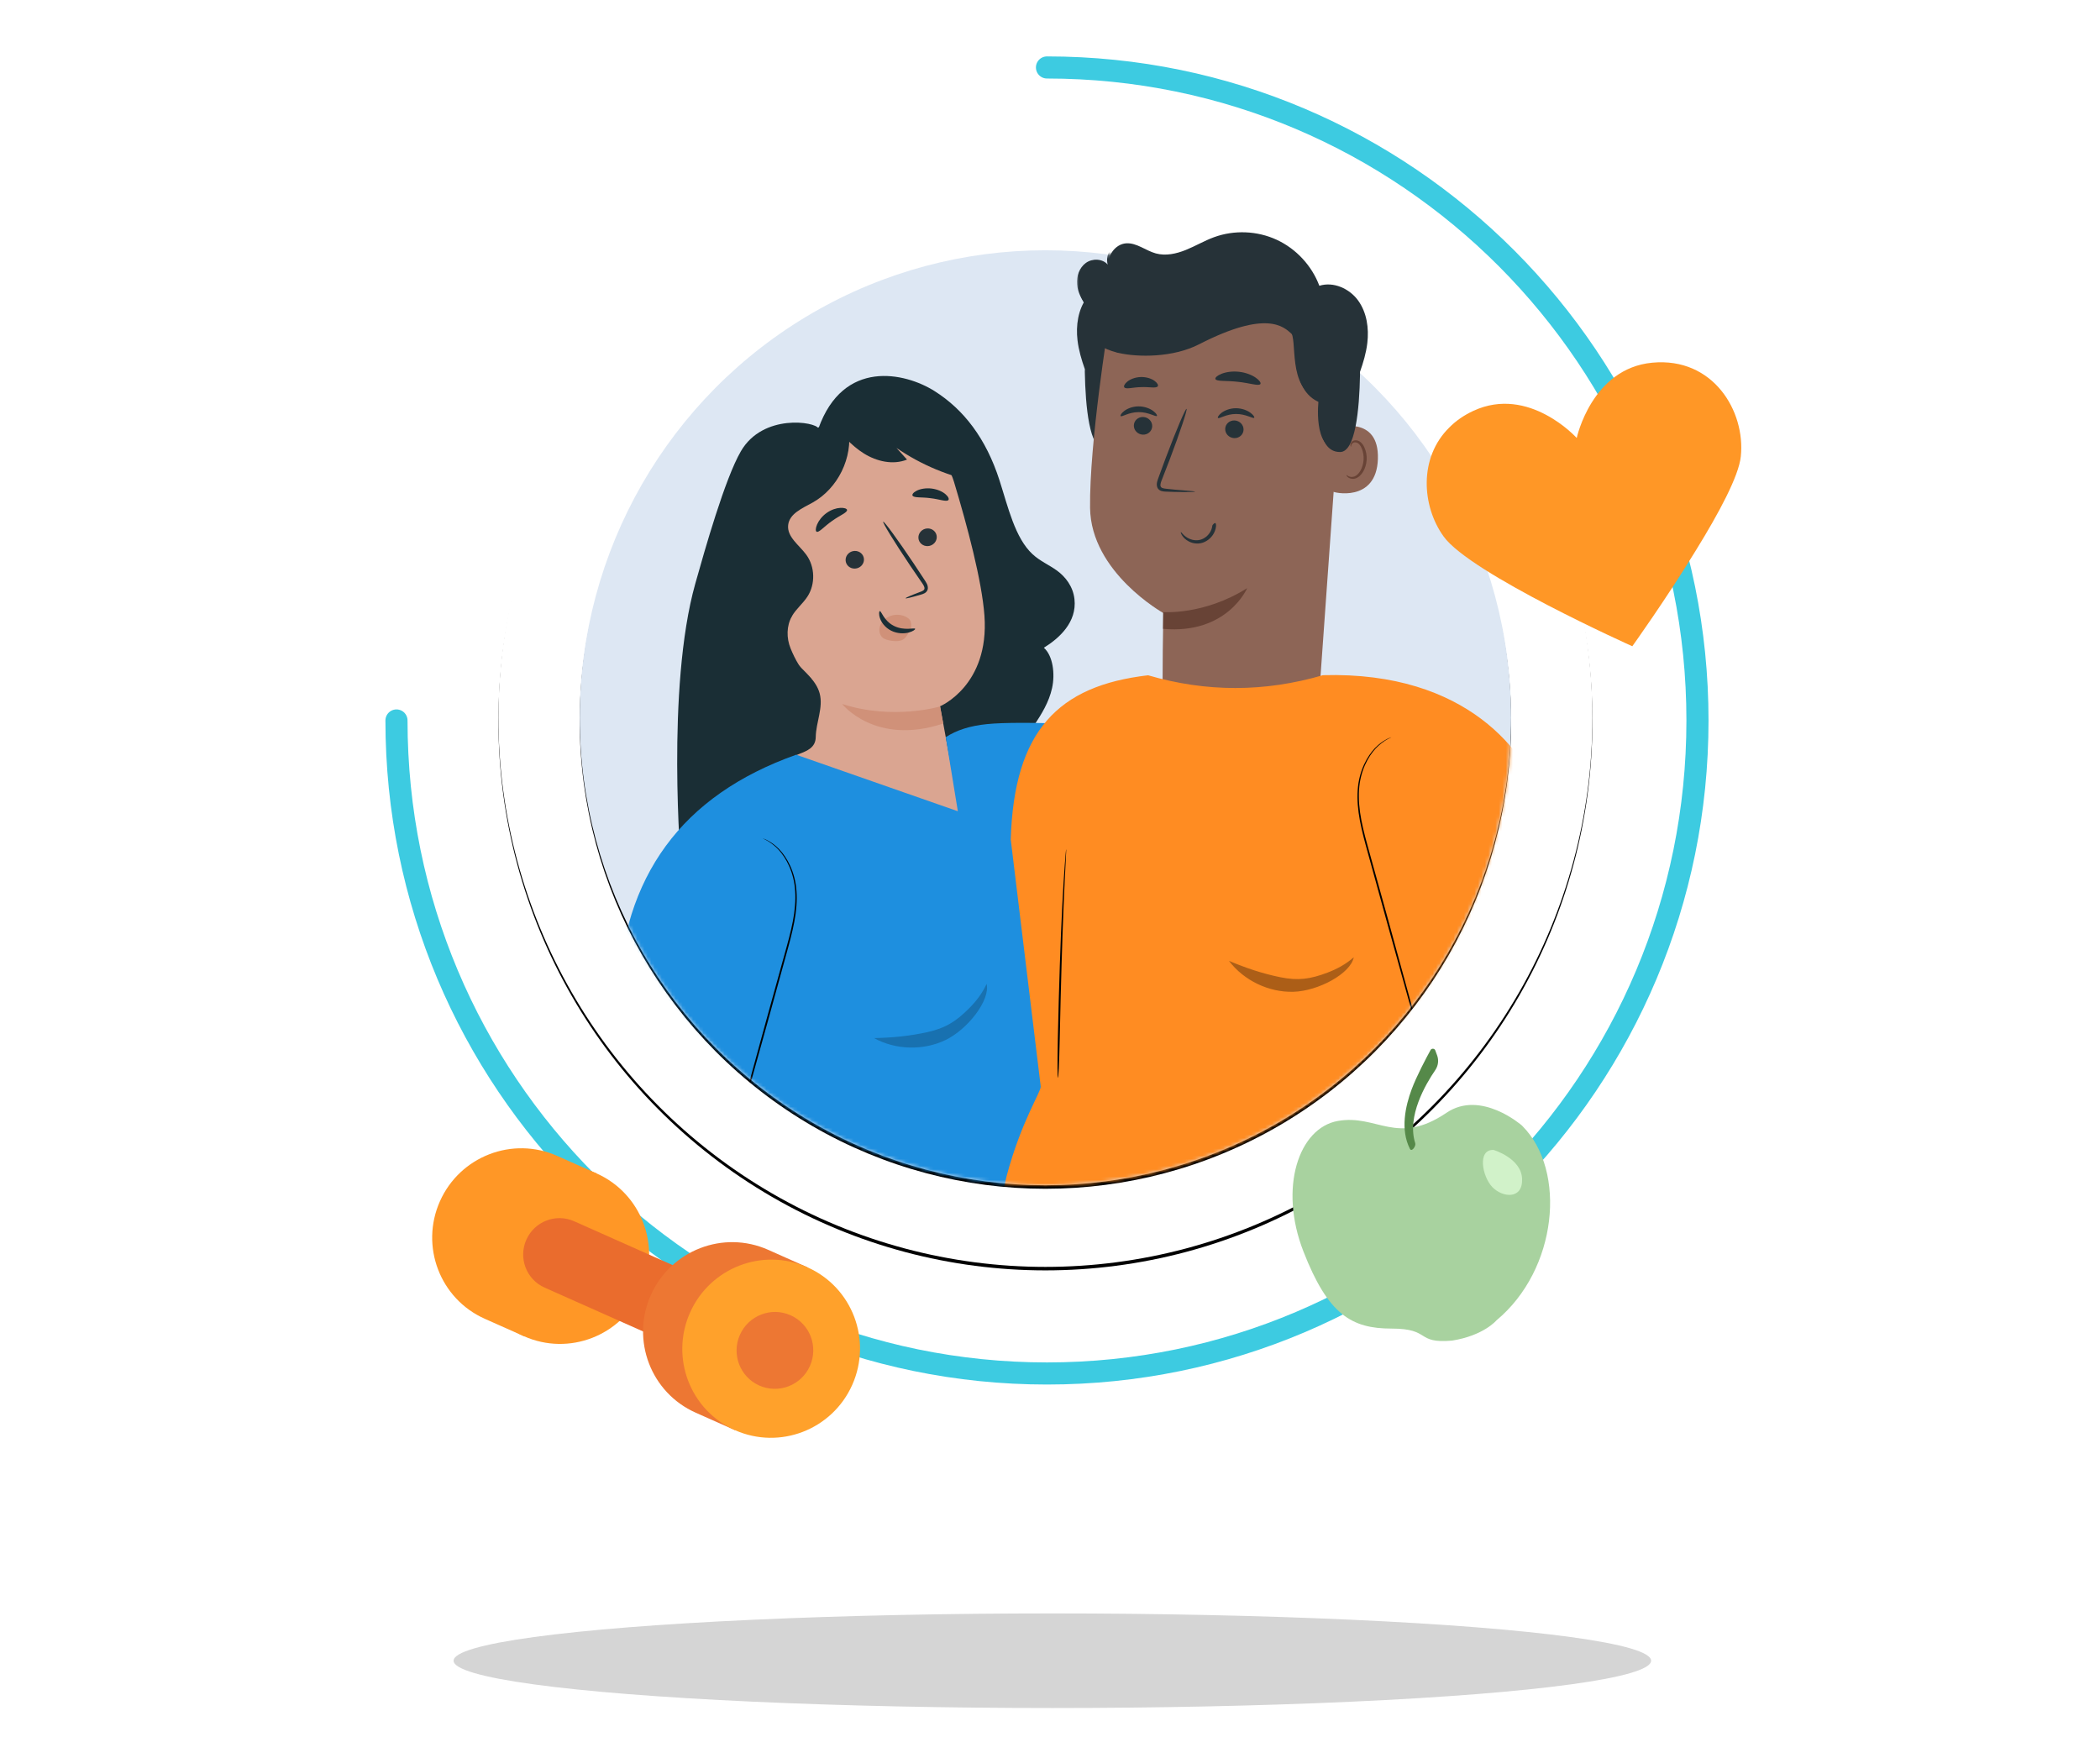 <?xml version="1.0" encoding="UTF-8"?>
<svg width="602px" height="498px" viewBox="0 0 602 498" version="1.1" xmlns="http://www.w3.org/2000/svg" xmlns:xlink="http://www.w3.org/1999/xlink">
    <title>91387B87-82B4-45EE-9B0C-09D761CB31C1</title>
    <defs>
        <rect id="path-1" x="0" y="0" width="602" height="498"></rect>
        <filter x="-2.6%" y="-32.8%" width="105.2%" height="165.7%" filterUnits="objectBoundingBox" id="filter-3">
            <feGaussianBlur stdDeviation="2.97" in="SourceGraphic"></feGaussianBlur>
        </filter>
        <ellipse id="path-4" cx="299.684" cy="205.776" rx="156.809" ry="157.426"></ellipse>
        <filter x="-6.4%" y="-6.0%" width="112.8%" height="112.7%" filterUnits="objectBoundingBox" id="filter-5">
            <feOffset dx="0" dy="1" in="SourceAlpha" result="shadowOffsetOuter1"></feOffset>
            <feGaussianBlur stdDeviation="6.5" in="shadowOffsetOuter1" result="shadowBlurOuter1"></feGaussianBlur>
            <feColorMatrix values="0 0 0 0 0.8   0 0 0 0 0.737   0 0 0 0 0.988  0 0 0 0.15 0" type="matrix" in="shadowBlurOuter1"></feColorMatrix>
        </filter>
        <ellipse id="path-6" cx="133.5" cy="134.025" rx="133.5" ry="134.025"></ellipse>
        <filter x="-7.5%" y="-7.1%" width="115.0%" height="114.9%" filterUnits="objectBoundingBox" id="filter-8">
            <feOffset dx="0" dy="1" in="SourceAlpha" result="shadowOffsetOuter1"></feOffset>
            <feGaussianBlur stdDeviation="6.5" in="shadowOffsetOuter1" result="shadowBlurOuter1"></feGaussianBlur>
            <feColorMatrix values="0 0 0 0 0.8   0 0 0 0 0.737   0 0 0 0 0.988  0 0 0 0.15 0" type="matrix" in="shadowBlurOuter1"></feColorMatrix>
        </filter>
        <polygon id="path-9" points="0 0 82.943 0 82.943 62.995 0 62.995"></polygon>
        <polygon id="path-11" points="5.04715902e-14 8.10247516e-13 123.82 8.10247516e-13 123.82 50.921 5.04715902e-14 50.921"></polygon>
    </defs>
    <g id="Page-1" stroke="none" stroke-width="1" fill="none" fill-rule="evenodd">
        <g id="Healthy-you-2.0.0" transform="translate(-695, -226)">
            <g id="Group-5" transform="translate(695, 226)">
                <g id="Illustration">
                    <mask id="mask-2" fill="white">
                        <use xlink:href="#path-1"></use>
                    </mask>
                    <g id="Mask" fill-rule="nonzero"></g>
                    <g id="Group-16" mask="url(#mask-2)" fill="#000000" fill-opacity="0.275" fill-rule="nonzero" opacity="0.602">
                        <g transform="translate(130.032, 462.544)" id="Oval">
                            <ellipse filter="url(#filter-3)" cx="171.642" cy="13.562" rx="171.642" ry="13.562"></ellipse>
                        </g>
                    </g>
                </g>
                <path d="M300.133,393.025 C403.526,393.025 487.342,309.537 487.342,206.549 C487.342,103.562 403.526,20.074 300.133,20.074 C196.74,20.074 112.924,103.562 112.924,206.549" id="Oval-Copy-11" stroke="#3DCBE1" stroke-width="6.336" stroke-linecap="round" transform="translate(300.133, 206.549) rotate(-270) translate(-300.133, -206.549) "></path>
                <g id="Oval-Copy-11">
                    <use fill="black" fill-opacity="1" filter="url(#filter-5)" xlink:href="#path-4"></use>
                    <use fill="#FFFFFF" fill-rule="evenodd" xlink:href="#path-4"></use>
                </g>
                <g id="selective-focus-photography-of-woman-in-pink-shirt-1199590" transform="translate(166.184, 71.751)">
                    <mask id="mask-7" fill="white">
                        <use xlink:href="#path-6"></use>
                    </mask>
                    <g id="Mask">
                        <use fill="black" fill-opacity="1" filter="url(#filter-8)" xlink:href="#path-6"></use>
                        <use fill="#DDE7F3" fill-rule="evenodd" xlink:href="#path-6"></use>
                    </g>
                    <g id="Group-20" mask="url(#mask-7)">
                        <g transform="translate(157.404, 153.792) scale(-1, 1) translate(-157.404, -153.792) translate(10.927, -5.935)">
                            <path d="M235.444,57.012 C228.313,37.02 210.666,40.958 202.221,46.265 C193.776,51.574 187.393,59.927 183.56,71.839 C181.077,79.561 179.107,88.368 174.105,93.032 C171.914,95.075 169.336,96.102 167.007,97.81 C164.679,99.523 162.462,102.266 162.052,105.936 C161.307,112.587 166.467,117.197 170.826,119.882 C168.237,122.162 167.561,127.322 168.471,131.446 C169.381,135.568 171.504,138.892 173.574,142.062 C179.937,151.8 191.318,163.767 199.462,170.321 C207.607,176.873 212.876,177.657 221.63,172.939 C225.185,171.024 228.497,167.887 232.28,167.327 C236.675,166.676 240.895,169.607 245.238,170.775 C249.58,171.941 255.088,170.335 256.505,164.402 C257.048,162.122 256.862,159.636 257.099,157.253 C257.336,154.869 258.237,152.286 259.892,151.744 C261.24,151.302 262.574,152.356 263.897,152.925 C267.043,154.277 271.783,184.513 274.802,182.673 C274.802,182.673 279.187,131.427 270.735,101.459 C268.041,91.903 262.286,71.491 257.681,63.555 C251.358,52.659 236.2,55.078 235.444,57.012" id="Fill-71" fill="#1A2E35"></path>
                            <path d="M226.395,56.218 C215.171,52.283 200.014,60.931 196.576,72.357 C192.754,85.051 188.586,100.702 187.859,110.675 C186.396,130.729 200.58,136.667 200.58,136.667 L194.803,168.012 L243.488,152.214 L260.48,78.356 L258.377,73.431 L226.395,56.218 Z" id="Fill-73" fill="#DAA591"></path>
                            <path d="M210.461,105.697 C210.509,105.547 208.925,104.873 206.327,103.898 C205.667,103.667 205.055,103.381 205.05,102.889 C205.004,102.358 205.461,101.69 205.975,100.976 C206.999,99.477 208.07,97.907 209.195,96.261 C213.709,89.532 217.146,83.934 216.874,83.754 C216.603,83.575 212.724,88.882 208.21,95.611 C207.114,97.274 206.066,98.86 205.067,100.377 C204.63,101.091 203.982,101.864 204.09,102.968 C204.154,103.519 204.566,104.007 204.973,104.227 C205.377,104.463 205.758,104.56 206.087,104.659 C208.749,105.439 210.416,105.846 210.461,105.697" id="Fill-79" fill="#1A2E35"></path>
                            <path d="M200.577,136.72 C200.577,136.72 214.003,140.728 228.648,136.006 C228.648,136.006 219.193,148.08 199.677,141.613 L200.577,136.72 Z" id="Fill-81" fill="#D09179"></path>
                            <path d="M209.007,114.656 C208.748,114.322 209.125,115.058 209.007,114.656" id="Fill-83" fill="#FF9A6C"></path>
                            <path d="M217.678,113.352 C217.144,112.115 215.987,111.185 214.733,110.743 C212.922,110.105 210.872,110.442 209.474,111.607 C208.542,112.562 208.891,114.256 209.007,114.656 C209.947,115.86 210.035,116.883 211.357,117.622 C212.677,118.358 216.019,117.899 217.084,116.957 C218.028,116.121 218.213,114.589 217.678,113.352" id="Fill-85" fill="#D09179"></path>
                            <path d="M213.792,113.627 C210.845,115.108 207.847,114.058 207.729,114.458 C207.647,114.629 208.283,115.181 209.573,115.523 C210.835,115.866 212.789,115.894 214.594,114.993 C216.395,114.087 217.438,112.557 217.814,111.392 C218.206,110.208 218.052,109.415 217.851,109.385 C217.424,109.258 216.743,112.153 213.792,113.627 Z" id="Fill-87" fill="#1A2E35"></path>
                            <path d="M227.246,80.361 C227.102,81.128 229.33,81.92 231.572,83.557 C233.853,85.143 235.366,87.018 236.002,86.602 C236.294,86.395 236.282,85.596 235.83,84.535 C235.384,83.481 234.453,82.208 233.099,81.239 C231.743,80.274 230.266,79.833 229.16,79.782 C228.047,79.725 227.325,80.002 227.246,80.361" id="Fill-89" fill="#1A2E35"></path>
                            <path d="M198.202,77.554 C198.796,78.121 200.829,77.277 203.346,77.004 C205.852,76.652 208.037,76.973 208.467,76.278 C208.652,75.942 208.257,75.354 207.269,74.858 C206.295,74.361 204.712,74.031 202.986,74.245 C201.26,74.461 199.813,75.166 198.998,75.885 C198.169,76.607 197.936,77.274 198.202,77.554" id="Fill-91" fill="#1A2E35"></path>
                            <path d="M261.562,72.927 C251.88,67.595 241.344,58.751 231.044,54.752 L226.805,57.159 C225.55,65.395 229.845,74.197 237.096,78.251 C239.991,79.87 243.751,81.39 244.126,84.697 C244.514,88.122 240.938,90.461 238.912,93.245 C236.424,96.665 236.286,101.634 238.579,105.188 C239.882,107.205 241.846,108.743 243.041,110.828 C244.623,113.593 244.639,117.106 243.437,120.057 C242.234,123.009 240.211,126.993 237.507,128.664 C244.749,130.574 253.245,126.882 257.036,120.398 C259.293,116.536 259.475,111.848 259.775,107.379 C260.458,97.196 263.049,73.747 261.562,72.927 Z" id="Fill-93" fill="#1A2E35"></path>
                            <path d="M231.72,55.216 C228.933,58.529 226.084,61.897 222.416,64.188 C218.749,66.48 214.063,67.557 210.055,65.941 C211.059,64.828 212.063,63.715 213.067,62.602 C205.952,67.492 197.811,70.873 189.334,72.454 C194.676,65.938 200.183,59.279 207.472,55.074 C214.761,50.868 224.327,49.574 231.45,54.055" id="Fill-95" fill="#1A2E35"></path>
                            <path d="M243.041,110.828 C245.648,113.678 244.627,120.959 242.072,123.857 C239.518,126.754 236.108,129.218 235.102,132.953 C233.998,137.044 236.161,141.283 236.222,145.523 C236.31,151.524 246.141,149.252 243.041,154.383 C239.941,159.515 223.857,173.764 227.312,178.662 C231.2,184.175 240.024,183.385 245.351,179.259 C250.677,175.132 253.718,168.792 257.676,163.33 C261.637,157.87 268.568,193.741 270.746,173.315 C272.924,152.888 273.498,112.122 265.78,93.094 L243.041,110.828 Z" id="Fill-97" fill="#1A2E35"></path>
                            <path d="M80.936,9.566 C82.799,8.216 85.688,8.301 87.202,10.037 C86.335,6.941 88.856,3.371 92.053,3.166 C95.064,2.974 97.633,5.259 100.544,6.06 C103.384,6.843 106.434,6.165 109.167,5.06 C111.9,3.956 114.455,2.431 117.221,1.416 C122.994,-0.699 129.592,-0.434 135.177,2.14 C140.76,4.713 145.263,9.564 147.426,15.338 C151.464,14.07 156.055,16.129 158.545,19.565 C161.035,22.998 161.675,27.509 161.179,31.729 C160.845,34.58 160.023,37.335 159.067,40.049 C159.068,40.287 159.092,40.521 159.086,40.76 C158.895,50.955 157.748,62.927 153.415,62.995 C145.864,63.111 147.663,48.827 147.663,48.827 C138.397,45.232 141.848,31.293 139.531,29.178 C137.214,27.064 132.366,22.15 112.963,32.106 C105.43,35.972 95.412,35.85 89.944,34.606 C89.783,34.57 89.621,34.546 89.46,34.507 C89.427,34.498 89.382,34.492 89.349,34.484 C89.289,34.468 89.246,34.436 89.189,34.419 C87.446,33.963 85.764,33.286 84.213,32.299 C82.454,31.183 80.857,29.672 80.111,27.722 C79.366,25.773 79.646,23.34 81.17,21.918 C79.738,20.114 78.617,17.98 78.419,15.682 C78.222,13.384 79.073,10.917 80.936,9.566 Z" id="Fill-25" fill="#263238"></path>
                            <path d="M195.483,166.756 C195.483,166.756 210.929,161.355 241.82,150.553 C274.633,162.192 291.678,185.447 292.954,220.317 L279.915,234.506 L264.483,243.172 C264.483,243.172 250.908,239.672 255.188,249.871 C263.288,269.178 277.351,299.637 275.272,303.124 C275.054,303.489 273.849,292.568 253.808,286.88 C247.757,285.164 236.751,285.141 226.809,287.153 C183.988,295.812 167.468,315.665 162.588,319.068 C162.588,319.068 171.399,249.625 167.234,238.782 C163.07,227.941 158.659,220.869 162.09,211.204 C165.52,201.54 170.677,186.139 170.677,186.139 L153.812,166.927 L161.335,141.774 C173.668,141.29 182.261,141.29 187.113,141.774 C191.965,142.258 195.91,143.509 198.947,145.527 L195.483,166.756 Z" id="Fill-133" fill="#1E8FDF"></path>
                            <path d="M192.35,223.356 C190.357,221.375 188.58,219.148 187.23,216.248 C186.156,220.949 192.669,229.287 199.026,232.35 C205.382,235.414 213.326,235.198 219.493,231.795 C214.196,231.673 209.321,231.22 204.159,230.07 C198.997,228.92 196.038,227.016 192.35,223.356 Z" id="Fill-141" fill="#000000" opacity="0.212"></path>
                            <path d="M150.379,138.821 L105.984,135.26 C105.709,130.057 106.079,109.925 106.079,109.925 C106.079,109.925 85.315,98.316 85.086,79.774 C84.858,61.234 90.353,27.386 90.353,27.386 C111.731,18.163 136.408,21.276 154.847,35.526 L157.584,37.64 L150.379,138.821 Z" id="Fill-3" fill="#8D6556" transform="translate(121.332, 80.485) scale(-1, 1) translate(-121.332, -80.485) "></path>
                            <path d="M112.58,109.658 C112.58,109.658 124.252,110.611 136.658,102.788 C136.658,102.788 130.965,116.133 112.537,114.461 L112.58,109.658 Z" id="Fill-5" fill="#684336" transform="translate(124.597, 108.697) scale(-1, 1) translate(-124.597, -108.697) "></path>
                            <path d="M75.778,56.846 C76.094,56.708 88.468,53.078 88.065,65.754 C87.661,78.428 75.068,75.408 75.059,75.043 C75.048,74.679 75.778,56.846 75.778,56.846" id="Fill-7" fill="#8D6556" transform="translate(81.567, 65.938) scale(-1, 1) translate(-81.567, -65.938) "></path>
                            <path d="M78.288,70.365 C78.344,70.326 78.503,70.526 78.869,70.71 C79.225,70.888 79.846,71.022 80.512,70.796 C81.861,70.347 83.052,68.258 83.185,65.975 C83.255,64.822 83.05,63.716 82.67,62.794 C82.314,61.854 81.739,61.187 81.071,61.046 C80.407,60.869 79.919,61.257 79.753,61.609 C79.572,61.958 79.645,62.214 79.576,62.234 C79.541,62.264 79.312,62.012 79.431,61.492 C79.491,61.242 79.649,60.947 79.953,60.714 C80.265,60.476 80.714,60.364 81.18,60.429 C82.152,60.529 82.999,61.456 83.415,62.469 C83.884,63.488 84.142,64.732 84.065,66.027 C83.903,68.577 82.524,70.927 80.682,71.398 C79.787,71.602 79.054,71.309 78.681,70.998 C78.3,70.672 78.243,70.387 78.288,70.365" id="Fill-9" fill="#684336" transform="translate(81.176, 65.938) scale(-1, 1) translate(-81.176, -65.938) "></path>
                            <path d="M139.768,56.12 C139.718,57.518 140.857,58.713 142.312,58.791 C143.761,58.87 144.98,57.803 145.029,56.404 C145.079,55.007 143.94,53.81 142.488,53.731 C141.035,53.652 139.817,54.722 139.768,56.12" id="Fill-11" fill="#263238" transform="translate(142.398, 56.261) scale(-1, 1) translate(-142.398, -56.261) "></path>
                            <path d="M138.433,53.469 C138.759,53.813 140.758,52.33 143.597,52.336 C146.432,52.304 148.514,53.769 148.822,53.42 C148.973,53.266 148.639,52.642 147.733,51.98 C146.841,51.319 145.318,50.678 143.55,50.685 C141.783,50.695 140.295,51.349 139.44,52.018 C138.567,52.69 138.273,53.314 138.433,53.469" id="Fill-13" fill="#263238" transform="translate(143.624, 52.103) scale(-1, 1) translate(-143.624, -52.103) "></path>
                            <path d="M113.579,57.115 C113.53,58.512 114.669,59.707 116.123,59.786 C117.573,59.865 118.792,58.796 118.841,57.399 C118.89,56 117.751,54.804 116.3,54.726 C114.848,54.647 113.629,55.717 113.579,57.115" id="Fill-15" fill="#263238" transform="translate(116.21, 57.256) scale(-1, 1) translate(-116.21, -57.256) "></path>
                            <path d="M110.535,54 C110.862,54.345 112.862,52.862 115.699,52.869 C118.533,52.836 120.616,54.301 120.924,53.952 C121.076,53.798 120.746,53.174 119.835,52.512 C118.943,51.851 117.421,51.21 115.652,51.217 C113.885,51.226 112.398,51.881 111.542,52.549 C110.673,53.221 110.375,53.846 110.535,54" id="Fill-17" fill="#263238" transform="translate(115.726, 52.635) scale(-1, 1) translate(-115.726, -52.635) "></path>
                            <path d="M130.074,74.296 C129.35,74.22 128.664,74.075 128.541,73.58 C128.37,73.053 128.674,72.269 129.025,71.423 C129.707,69.662 130.42,67.817 131.169,65.882 C134.145,57.994 136.299,51.509 135.982,51.391 C135.664,51.274 132.994,57.572 130.018,65.46 C129.303,67.405 128.617,69.259 127.965,71.033 C127.691,71.859 127.219,72.798 127.589,73.888 C127.784,74.432 128.316,74.827 128.782,74.952 C129.245,75.094 129.654,75.103 130.011,75.124 C132.888,75.28 138.437,75.293 138.449,75.13 C138.462,74.962 132.933,74.663 130.074,74.296 Z" id="Fill-19" fill="#263238" transform="translate(132.951, 63.318) scale(-1, 1) translate(-132.951, -63.318) "></path>
                            <path d="M108.714,42.834 C108.994,43.609 111.827,43.242 115.157,43.645 C118.495,43.98 121.18,44.959 121.621,44.264 C121.819,43.932 121.351,43.203 120.265,42.453 C119.189,41.704 117.472,40.992 115.474,40.769 C113.475,40.55 111.644,40.869 110.432,41.363 C109.209,41.858 108.594,42.466 108.714,42.834" id="Fill-21" fill="#263238" transform="translate(115.182, 42.603) scale(-1, 1) translate(-115.182, -42.603) "></path>
                            <path d="M138.181,45.223 C138.68,45.87 140.635,45.198 142.986,45.166 C145.336,45.052 147.327,45.601 147.786,44.924 C147.987,44.596 147.673,43.948 146.803,43.335 C145.947,42.725 144.512,42.225 142.896,42.274 C141.282,42.326 139.882,42.912 139.064,43.575 C138.233,44.24 137.96,44.907 138.181,45.223" id="Fill-23" fill="#263238" transform="translate(142.976, 43.887) scale(-1, 1) translate(-142.976, -43.887) "></path>
                            <g id="Group-27" stroke-width="1" fill="none" transform="translate(119.863, 31.498) scale(-1, 1) translate(-119.863, -31.498) translate(78.391, 0)">
                                <mask id="mask-10" fill="white">
                                    <use xlink:href="#path-9"></use>
                                </mask>
                                <g id="Clip-26"></g>
                                <path d="M2.545,9.566 C4.408,8.216 7.297,8.301 8.81,10.037 C7.943,6.941 10.464,3.37 13.662,3.166 C16.672,2.974 19.241,5.259 22.153,6.059 C24.993,6.843 28.042,6.165 30.775,5.06 C33.509,3.955 36.063,2.431 38.83,1.416 C44.602,-0.699 51.201,-0.434 56.786,2.14 C62.368,4.713 66.871,9.564 69.035,15.338 C73.073,14.07 77.664,16.129 80.153,19.565 C82.644,22.998 83.284,27.509 82.788,31.729 C82.454,34.579 81.632,37.335 80.675,40.049 C80.676,40.287 80.7,40.521 80.695,40.76 C80.504,50.955 79.356,62.927 75.024,62.994 C67.473,63.111 69.272,48.827 69.272,48.827 C60.005,45.232 63.456,31.293 61.139,29.178 C58.823,27.064 53.975,22.15 34.572,32.106 C27.039,35.972 17.02,35.85 11.552,34.606 C11.392,34.57 11.23,34.546 11.069,34.507 C11.035,34.498 10.991,34.492 10.957,34.484 C10.898,34.468 10.855,34.436 10.797,34.419 C9.055,33.963 7.372,33.286 5.821,32.299 C4.063,31.183 2.465,29.672 1.72,27.722 C0.975,25.773 1.255,23.34 2.778,21.918 C1.347,20.114 0.225,17.979 0.028,15.681 C-0.169,13.383 0.682,10.917 2.545,9.566 Z" id="Fill-25" fill="#263238" mask="url(#mask-10)"></path>
                            </g>
                            <g id="Fill-28" stroke-width="1" fill="none" transform="translate(0, 127.71)">
                                <path d="M129.233,127.052 L130.71,153.344 L134.013,191.111 L0.657,191.744 C-0.551,167.545 -0.093,151.46 2.031,143.49 C6.163,127.992 11.935,119.341 11.768,117.966 C9.859,102.23 6.994,78.625 3.175,47.151 C4.105,16 16.727,3.046 42.55,0.07 C42.764,0.046 40.297,0.337 40.515,0.311 C44.071,-0.086 40.515,0.311 42.55,0.07 C59.251,4.944 75.954,4.935 92.654,0.042 C134.347,-1.138 151.225,22.77 155.372,35.993 C158.788,46.881 183.492,141.301 183.492,141.301 L134.347,141.301 L129.233,127.052 Z" fill="#FF8C22" transform="translate(91.746, 95.872) scale(-1, 1) translate(-91.746, -95.872) "></path>
                            </g>
                            <path d="M101.221,215.088 C96.058,213.946 93.099,212.048 89.414,208.396 C87.423,206.418 85.648,204.195 84.301,201.3 C83.22,205.999 89.725,214.322 96.081,217.373 C102.438,220.426 110.387,220.199 116.563,216.79 C111.262,216.675 106.385,216.23 101.221,215.088" id="Fill-141" fill="#000000" opacity="0.325" transform="translate(100.373, 210.407) rotate(-24) translate(-100.373, -210.407) "></path>
                            <path d="M125.738,90.005 C126.649,89.64 127.646,88.915 128.195,87.774 C128.743,86.646 128.848,85.117 128.267,83.781 C128.133,83.446 127.93,83.14 127.733,82.868 C127.491,82.613 127.574,81.526 127.903,81.657 C128.227,81.789 128.427,82.008 128.578,82.191 C128.852,82.555 129.093,82.929 129.267,83.35 C129.988,85.02 129.819,86.866 129.089,88.234 C128.346,89.63 127.076,90.413 125.996,90.732 C124.9,91.068 123.953,90.985 123.352,90.829 C122.745,90.669 122.461,90.461 122.484,90.401 C122.515,90.209 123.856,90.756 125.738,90.005 Z" id="Fill-33" fill="#263238" transform="translate(126.106, 86.306) scale(-1, 1) rotate(44) translate(-126.106, -86.306) "></path>
                            <path d="M166.915,177.927 C166.908,178.144 166.9,178.415 166.888,178.751 C166.85,179.515 166.799,180.572 166.734,181.912 C166.571,184.656 166.407,188.631 166.188,193.54 C165.78,203.36 165.38,216.933 165.063,231.927 C164.743,246.927 164.199,246.918 164.52,231.915 C164.836,216.918 165.297,203.342 165.804,193.522 C166.071,188.612 166.294,184.64 166.523,181.9 C166.631,180.561 166.717,179.505 166.779,178.743 C166.812,178.41 166.839,178.139 166.859,177.923 C166.881,177.739 166.895,177.644 166.906,177.645 C166.915,177.646 166.918,177.742 166.915,177.927 Z" id="Fill-64" fill="#000000" transform="translate(165.669, 210.409) scale(-1, 1) translate(-165.669, -210.409) "></path>
                            <path d="M80.817,253.088 C80.75,252.873 80.666,252.599 80.561,252.257 C80.336,251.488 80.023,250.415 79.624,249.051 C78.823,246.223 77.68,242.195 76.272,237.232 C73.481,227.208 69.642,213.418 65.4,198.187 C63.298,190.557 61.296,183.289 59.474,176.672 C58.572,173.364 57.784,170.182 57.377,167.139 C56.963,164.102 56.939,161.211 57.351,158.625 C58.204,153.425 60.741,149.736 62.92,147.842 C64.013,146.873 65.014,146.329 65.685,145.972 C66.013,145.832 66.277,145.72 66.483,145.631 C66.664,145.558 66.758,145.525 66.762,145.534 C66.809,145.611 65.203,146.06 63.053,147.991 C60.947,149.903 58.502,153.563 57.709,158.682 C57.327,161.226 57.37,164.078 57.798,167.081 C58.219,170.088 59.016,173.245 59.93,176.546 C61.763,183.158 63.779,190.422 65.894,198.049 C70.079,213.296 73.868,227.1 76.622,237.134 C77.963,242.116 79.053,246.16 79.816,248.997 C80.176,250.372 80.457,251.455 80.66,252.23 C80.745,252.576 80.814,252.855 80.867,253.073 C80.91,253.264 80.929,253.363 80.921,253.365 C80.912,253.368 80.877,253.273 80.817,253.088 Z" id="Fill-74" fill="#000000" transform="translate(68.989, 199.449) scale(-1, 1) translate(-68.989, -199.449) "></path>
                            <path d="M265.43,282.097 C265.363,281.882 265.28,281.609 265.174,281.267 C264.95,280.498 264.637,279.425 264.238,278.06 C263.436,275.233 262.293,271.205 260.885,266.242 C258.094,256.217 254.255,242.428 250.013,227.197 C247.912,219.566 245.909,212.299 244.087,205.682 C243.185,202.373 242.398,199.191 241.99,196.149 C241.576,193.112 241.553,190.221 241.964,187.635 C242.817,182.435 245.355,178.746 247.534,176.852 C248.627,175.883 249.627,175.339 250.299,174.982 C250.627,174.841 250.89,174.729 251.096,174.641 C251.277,174.568 251.371,174.535 251.375,174.544 C251.422,174.62 249.816,175.07 247.667,177.001 C245.56,178.913 243.115,182.573 242.323,187.692 C241.941,190.236 241.983,193.088 242.411,196.091 C242.832,199.098 243.629,202.254 244.543,205.555 C246.377,212.168 248.392,219.432 250.507,227.059 C254.692,242.306 258.481,256.109 261.235,266.144 C262.577,271.125 263.667,275.17 264.43,278.007 C264.789,279.382 265.071,280.464 265.274,281.239 C265.358,281.586 265.427,281.865 265.48,282.083 C265.524,282.274 265.542,282.373 265.535,282.375 C265.526,282.378 265.49,282.283 265.43,282.097 Z" id="Fill-74" fill="#000000"></path>
                            <g id="Group-84" stroke-width="1" fill="none" transform="translate(66.385, 293.994) scale(-1, 1) translate(-66.385, -293.994) translate(4.475, 268.533)">
                                <mask id="mask-12" fill="white">
                                    <use xlink:href="#path-11"></use>
                                </mask>
                                <g id="Clip-83"></g>
                                <path d="M2.407,19.284 L80.971,7.203 L79.702,8.10247516e-13 L121.986,8.10247516e-13 L123.225,11.082 C127.054,31.614 111.912,50.71 91.632,50.921 L5.04715902e-14,49.873 L2.407,19.284 Z" id="Fill-82" fill="#895A49" mask="url(#mask-12)"></path>
                            </g>
                            <path d="M176.139,289.44 C175.721,289.58 170.461,287.213 165.748,285.024 C160.745,282.699 155.258,281.63 149.751,281.91 L128.039,283.019 C128.039,283.019 129.381,286.616 131.683,287.893 C133.986,289.172 147.484,289.446 147.484,289.446 L146.792,290.161 C143.947,293.1 140.068,294.805 135.986,294.908 L133.911,294.961 C132.371,294.837 130.851,294.54 129.38,294.071 L124.025,291.899 C122.404,291.165 120.691,291.284 119.988,292.922 C119.348,294.404 119.816,296.447 124.238,298.682 C126.709,299.932 135.872,303.112 135.872,303.112 C135.872,303.112 136.005,305.657 136.405,306.995 C136.806,308.333 140.406,309.673 140.406,309.673 C140.406,309.673 142.673,314.359 143.608,315.43 C144.025,315.91 147.286,316.929 150.755,317.905 C156.357,319.484 162.289,319.446 167.863,317.775 L176.139,315.295 L176.139,289.992" id="Fill-85" fill="#895A49" transform="translate(147.948, 300.463) scale(-1, 1) translate(-147.948, -300.463) "></path>
                            <path d="M160.415,305.972 C160.403,306.112 157.829,305.979 154.769,305.163 C151.704,304.361 149.397,303.205 149.458,303.078 C149.52,302.93 151.889,303.847 154.907,304.636 C157.92,305.438 160.433,305.812 160.415,305.972" id="Fill-87" fill="#AA6550" transform="translate(154.936, 304.541) scale(-1, 1) translate(-154.936, -304.541) "></path>
                            <path d="M156.025,311.076 C156.026,311.22 154.624,311.309 152.971,310.854 C151.315,310.406 150.151,309.616 150.224,309.494 C150.299,309.354 151.528,309.901 153.114,310.327 C154.695,310.764 156.031,310.918 156.025,311.076" id="Fill-89" fill="#AA6550" transform="translate(153.123, 310.332) scale(-1, 1) translate(-153.123, -310.332) "></path>
                            <path d="M160.649,287.48 C160.697,287.531 160.076,288.236 158.972,289.278 C157.864,290.311 156.258,291.693 154.241,292.875 C152.222,294.054 150.185,294.717 148.697,295.022 C147.203,295.326 146.26,295.349 146.253,295.287 C146.202,295.089 150.015,294.738 153.969,292.401 C155.935,291.25 157.553,289.94 158.718,288.987 C159.878,288.026 160.594,287.421 160.649,287.48" id="Fill-93" fill="#AA6550" transform="translate(153.452, 291.395) scale(-1, 1) translate(-153.452, -291.395) "></path>
                        </g>
                    </g>
                </g>
                <path d="M242.407,160.335 C242.358,161.733 243.497,162.928 244.951,163.006 C246.401,163.085 247.62,162.017 247.669,160.619 C247.718,159.221 246.579,158.024 245.128,157.946 C243.676,157.867 242.457,158.938 242.407,160.335" id="Fill-15" fill="#263238" transform="translate(245.038, 160.476) scale(-1, 1) translate(-245.038, -160.476) "></path>
                <path d="M263.276,153.888 C263.227,155.286 264.366,156.481 265.82,156.56 C267.271,156.638 268.489,155.57 268.538,154.173 C268.587,152.774 267.448,151.578 265.998,151.499 C264.545,151.421 263.326,152.491 263.276,153.888" id="Fill-15" fill="#263238" transform="translate(265.907, 154.029) scale(-1, 1) translate(-265.907, -154.029) "></path>
                <path d="M311.724,76.156 C313.587,74.806 316.476,74.891 317.99,76.627 C317.123,73.531 319.644,69.96 322.841,69.756 C325.852,69.564 328.421,71.848 331.332,72.649 C334.173,73.432 337.222,72.755 339.955,71.65 C342.689,70.545 345.243,69.021 348.009,68.006 C353.782,65.89 360.38,66.156 365.965,68.729 C371.548,71.303 376.051,76.154 378.214,81.927 C382.252,80.66 386.843,82.719 389.333,86.154 C391.823,89.588 392.463,94.099 391.967,98.319 C391.633,101.169 390.811,103.924 389.855,106.639 C389.856,106.877 389.88,107.11 389.875,107.349 C389.683,117.545 388.536,129.517 384.203,129.584 C376.652,129.701 378.451,115.417 378.451,115.417 C369.185,111.822 372.636,97.883 370.319,95.768 C368.002,93.653 363.154,88.74 343.752,98.696 C336.218,102.561 326.2,102.44 320.732,101.195 C320.571,101.16 320.409,101.136 320.248,101.097 C320.215,101.087 320.17,101.082 320.137,101.074 C320.077,101.058 320.034,101.026 319.977,101.009 C318.234,100.553 316.552,99.876 315.001,98.889 C313.242,97.772 311.645,96.262 310.899,94.312 C310.154,92.363 310.434,89.93 311.958,88.508 C310.526,86.704 309.405,84.569 309.207,82.271 C309.01,79.973 309.861,77.506 311.724,76.156 Z" id="Fill-25" fill="#263238"></path>
                <g id="Group-3" transform="translate(115.722, 321.039)">
                    <g id="Group" transform="translate(69.495, 49.657) rotate(24) translate(-69.495, -49.657) translate(4.8, 24.105)">
                        <path d="M50.905,25.554 C50.905,15.927 45.598,7.544 37.763,3.188 L37.763,-3.66446894e-13 L25.453,-3.66446894e-13 C11.395,-3.66446894e-13 -5.4751581e-13,11.441 -5.4751581e-13,25.554 C-5.4751581e-13,39.667 11.395,51.105 25.453,51.105 L37.763,51.105 L37.763,47.921 C45.598,43.564 50.905,35.182 50.905,25.554" id="Fill-30" fill="#FF9726"></path>
                        <path d="M12.31,25.554 C12.31,11.441 23.706,0 37.763,0 C51.82,0 63.215,11.441 63.215,25.554 C63.215,39.667 51.82,51.105 37.763,51.105 C23.706,51.105 12.31,39.667 12.31,25.554" id="Fill-31" fill="#FF9726"></path>
                        <path d="M116.72,35.964 L37.481,35.964 C31.753,35.964 27.11,31.304 27.11,25.554 C27.11,19.804 31.753,15.141 37.481,15.141 L116.72,15.141 C122.447,15.141 127.092,19.804 127.092,25.554 C127.092,31.304 122.447,35.964 116.72,35.964" id="Fill-32" fill="#EA6C2D"></path>
                        <path d="M117.079,25.554 C117.079,15.927 111.772,7.544 103.935,3.188 L103.935,6.5960441e-12 L91.625,6.5960441e-12 C77.568,6.5960441e-12 66.173,11.441 66.173,25.554 C66.173,39.667 77.568,51.105 91.625,51.105 L103.935,51.105 L103.935,47.921 C111.772,43.564 117.079,35.182 117.079,25.554" id="Fill-33" fill="#ED7733"></path>
                        <path d="M78.483,25.554 C78.483,11.441 89.877,0 103.935,0 C117.993,0 129.389,11.441 129.389,25.554 C129.389,39.667 117.993,51.105 103.935,51.105 C89.877,51.105 78.483,39.667 78.483,25.554" id="Fill-34" fill="#FFA12B"></path>
                        <path d="M94.135,25.554 C94.135,19.463 99.052,14.527 105.119,14.527 C111.186,14.527 116.103,19.463 116.103,25.554 C116.103,31.645 111.186,36.581 105.119,36.581 C99.052,36.581 94.135,31.645 94.135,25.554" id="Fill-35" fill="#ED7733"></path>
                    </g>
                </g>
                <path d="M413.81,142.173 C418.411,154.427 457.918,186.581 457.918,186.581 C457.918,186.581 470.812,176.01 482.757,164.626 C491.699,156.201 500.054,147.33 502.038,142.086 C506.733,129.899 501.776,112.477 484.499,109.541 C467.292,106.603 457.979,124.779 457.979,124.779 C457.979,124.779 448.696,106.621 431.413,109.593 C428.413,110.114 425.774,111.075 423.502,112.408 C412.733,118.472 410.011,132.136 413.81,142.173" id="Fill-8" fill="#FF9726" transform="translate(457.95, 147.901) rotate(-15) translate(-457.95, -147.901) "></path>
                <g id="Group-2" transform="translate(370.522, 300.656)">
                    <path d="M58.448,77.885 C58.448,77.885 54.824,82.233 45.732,83.679 L45.725,83.679 C35.209,84.598 39.819,80.23 28.403,80.23 C16.987,80.23 10.209,76.313 3.118,58.094 C-3.977,39.875 1.764,22.686 13.008,20.703 C24.251,18.719 29.927,27.979 44.148,18.357 C53.975,11.709 65.709,21.971 65.709,21.971 L65.949,22.206 C78.625,35.014 75.978,63.323 58.448,77.885" id="Fill-70" fill="#A8D29F"></path>
                    <path d="M33.664,28.722 L33.664,28.722 C30.85,23.228 32.371,16.414 34.143,11.664 C35.551,7.884 38.254,2.782 39.584,0.356 C39.863,-0.155 40.705,-0.105 40.908,0.436 L41.442,1.868 C41.978,3.303 41.782,4.872 40.898,6.164 C38.178,10.136 32.718,19.422 35.177,27.067 C35.453,27.926 34.163,29.704 33.664,28.722" id="Fill-73" fill="#558949"></path>
                    <path d="M57.633,29.014 C57.633,29.014 65.608,31.379 65.813,37.324 C66.017,43.267 60.24,42.714 57.297,39.681 C54.351,36.645 52.928,28.807 57.633,29.014" id="Fill-74" fill="#D1F2C9"></path>
                </g>
            </g>
        </g>
    </g>
</svg>